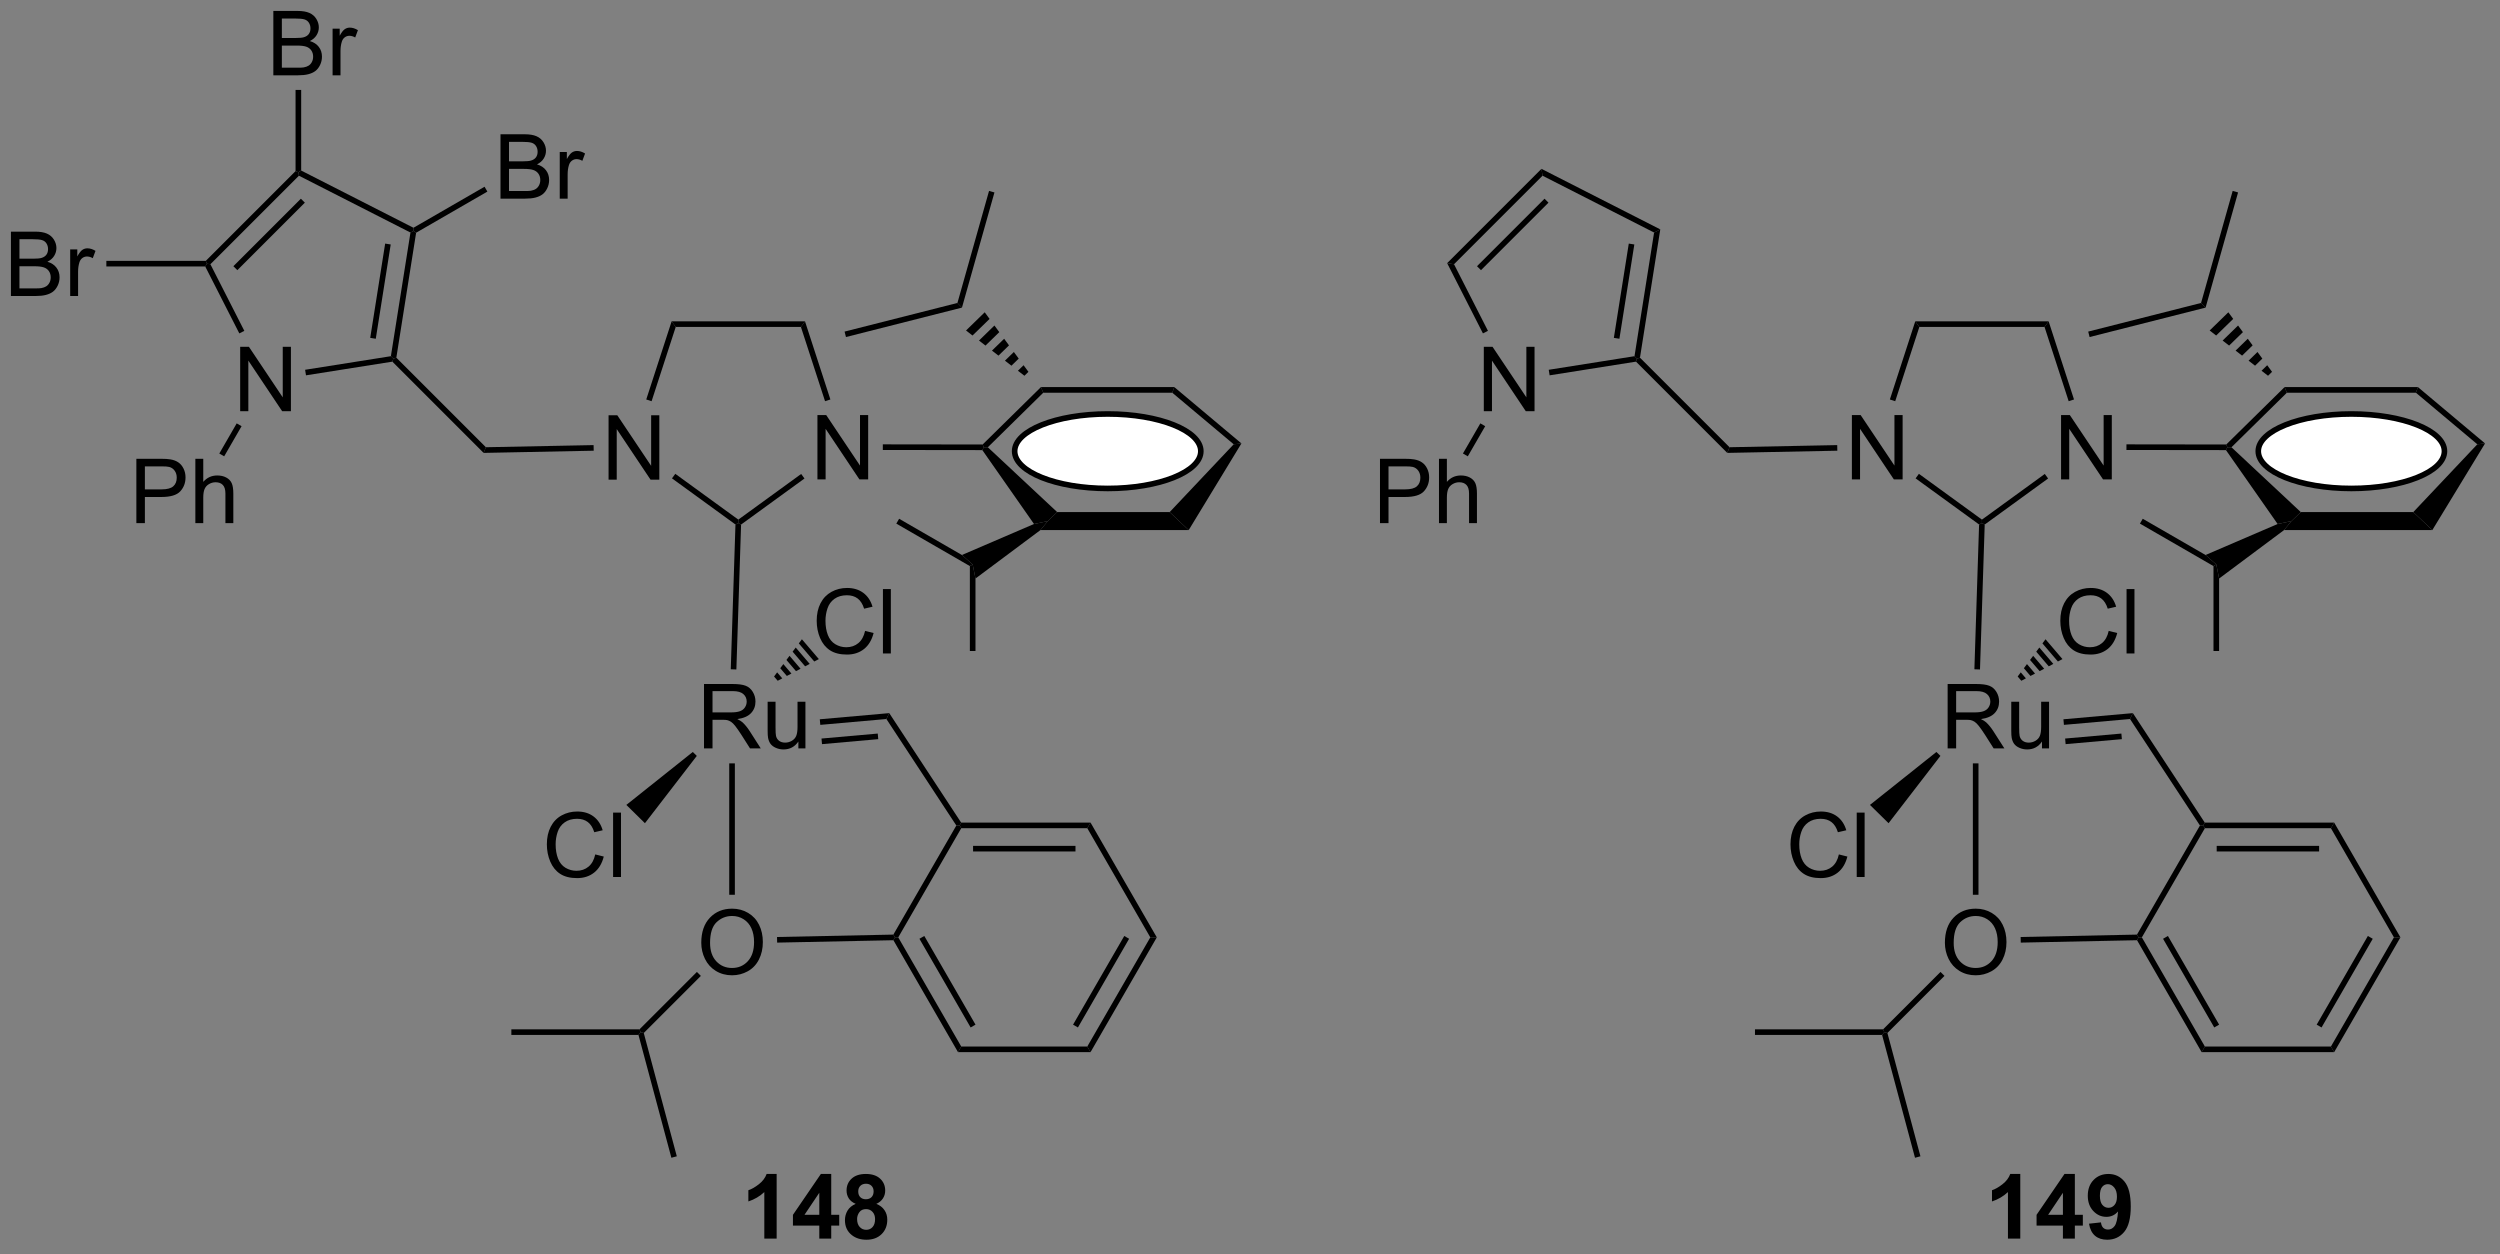 <?xml version="1.0" encoding="UTF-8"?>
<!DOCTYPE svg PUBLIC '-//W3C//DTD SVG 1.0//EN'
          'http://www.w3.org/TR/2001/REC-SVG-20010904/DTD/svg10.dtd'>
<svg stroke-dasharray="none" shape-rendering="auto" xmlns="http://www.w3.org/2000/svg" font-family="'Dialog'" text-rendering="auto" width="610" fill-opacity="1" color-interpolation="auto" color-rendering="auto" preserveAspectRatio="xMidYMid meet" font-size="12px" viewBox="0 0 610 306" fill="black" xmlns:xlink="http://www.w3.org/1999/xlink" stroke="black" image-rendering="auto" stroke-miterlimit="10" stroke-linecap="square" stroke-linejoin="miter" font-style="normal" stroke-width="1" height="306" stroke-dashoffset="0" font-weight="normal" stroke-opacity="1"
><rect x="0" y="0" width="610" height="306" fill="#808080" stroke="none"/><!--Generated by the Batik Graphics2D SVG Generator--><defs id="genericDefs"
  /><g
  ><defs id="defs1"
    ><clipPath clipPathUnits="userSpaceOnUse" id="clipPath1"
      ><path d="M1.79 1.596 L230.166 1.596 L230.166 116.028 L1.79 116.028 L1.79 1.596 Z"
      /></clipPath
      ><clipPath clipPathUnits="userSpaceOnUse" id="clipPath2"
      ><path d="M-0.047 12.418 L-0.047 123.668 L221.979 123.668 L221.979 12.418 Z"
      /></clipPath
    ></defs
    ><g transform="scale(2.667,2.667) translate(-1.79,-1.596) matrix(1.029,0,0,1.029,1.839,-11.177)"
    ><path d="M54.06 55.063 L54.06 49.337 L54.838 49.337 L57.846 53.832 L57.846 49.337 L58.573 49.337 L58.573 55.063 L57.794 55.063 L54.786 50.563 L54.786 55.063 L54.06 55.063 Z" stroke="none" clip-path="url(#clipPath2)"
    /></g
    ><g transform="matrix(2.743,0,0,2.743,0.129,-34.06)"
    ><path d="M72.667 55.063 L72.667 49.337 L73.446 49.337 L76.454 53.832 L76.454 49.337 L77.18 49.337 L77.18 55.063 L76.402 55.063 L73.394 50.563 L73.394 55.063 L72.667 55.063 Z" stroke="none" clip-path="url(#clipPath2)"
    /></g
    ><g transform="matrix(2.743,0,0,2.743,0.129,-34.06)"
    ><path d="M71.561 41.001 L71.198 41.501 L60.061 41.501 L59.697 41.001 Z" stroke="none" clip-path="url(#clipPath2)"
    /></g
    ><g transform="matrix(2.743,0,0,2.743,0.129,-34.06)"
    ><path d="M59.697 41.001 L60.061 41.501 L57.915 48.106 L57.439 47.952 Z" stroke="none" clip-path="url(#clipPath2)"
    /></g
    ><g transform="matrix(2.743,0,0,2.743,0.129,-34.06)"
    ><path d="M59.728 54.97 L60.022 54.565 L65.629 58.639 L65.629 58.948 L65.375 59.072 Z" stroke="none" clip-path="url(#clipPath2)"
    /></g
    ><g transform="matrix(2.743,0,0,2.743,0.129,-34.06)"
    ><path d="M65.875 59.078 L65.629 58.948 L65.629 58.639 L71.22 54.577 L71.514 54.981 Z" stroke="none" clip-path="url(#clipPath2)"
    /></g
    ><g transform="matrix(2.743,0,0,2.743,0.129,-34.06)"
    ><path d="M73.819 47.952 L73.344 48.106 L71.198 41.501 L71.561 41.001 Z" stroke="none" clip-path="url(#clipPath2)"
    /></g
    ><g transform="matrix(2.743,0,0,2.743,0.129,-34.06)"
    ><path d="M42.972 52.704 L43.175 52.2 L52.755 52.01 L52.765 52.509 Z" stroke="none" clip-path="url(#clipPath2)"
    /></g
    ><g transform="matrix(2.743,0,0,2.743,0.129,-34.06)"
    ><path d="M69.039 122.595 L67.942 122.595 L67.942 118.457 Q67.341 119.019 66.523 119.29 L66.523 118.293 Q66.953 118.152 67.455 117.761 Q67.96 117.368 68.148 116.845 L69.039 116.845 L69.039 122.595 ZM72.832 122.595 L72.832 121.441 L70.488 121.441 L70.488 120.48 L72.972 116.845 L73.894 116.845 L73.894 120.478 L74.605 120.478 L74.605 121.441 L73.894 121.441 L73.894 122.595 L72.832 122.595 ZM72.832 120.478 L72.832 118.519 L71.516 120.478 L72.832 120.478 ZM76.07 119.504 Q75.645 119.324 75.45 119.011 Q75.257 118.696 75.257 118.321 Q75.257 117.681 75.705 117.264 Q76.153 116.845 76.976 116.845 Q77.794 116.845 78.244 117.264 Q78.695 117.681 78.695 118.321 Q78.695 118.72 78.487 119.03 Q78.281 119.34 77.906 119.504 Q78.382 119.696 78.63 120.064 Q78.88 120.431 78.88 120.91 Q78.88 121.704 78.372 122.201 Q77.867 122.696 77.028 122.696 Q76.247 122.696 75.726 122.285 Q75.114 121.8 75.114 120.957 Q75.114 120.493 75.343 120.105 Q75.575 119.715 76.07 119.504 ZM76.296 118.399 Q76.296 118.728 76.481 118.912 Q76.669 119.095 76.976 119.095 Q77.289 119.095 77.476 118.91 Q77.664 118.722 77.664 118.394 Q77.664 118.087 77.479 117.902 Q77.294 117.715 76.989 117.715 Q76.671 117.715 76.484 117.902 Q76.296 118.09 76.296 118.399 ZM76.195 120.853 Q76.195 121.306 76.427 121.561 Q76.661 121.814 77.007 121.814 Q77.349 121.814 77.57 121.569 Q77.794 121.324 77.794 120.863 Q77.794 120.462 77.567 120.217 Q77.341 119.972 76.992 119.972 Q76.591 119.972 76.393 120.251 Q76.195 120.527 76.195 120.853 Z" stroke="none" clip-path="url(#clipPath2)"
    /></g
    ><g transform="matrix(2.743,0,0,2.743,0.129,-34.06)"
    ><path d="M62.577 78.989 L62.577 73.262 L65.116 73.262 Q65.881 73.262 66.28 73.416 Q66.678 73.57 66.915 73.96 Q67.155 74.351 67.155 74.825 Q67.155 75.434 66.759 75.853 Q66.366 76.27 65.54 76.382 Q65.842 76.528 65.999 76.668 Q66.329 76.973 66.626 77.429 L67.624 78.989 L66.67 78.989 L65.912 77.796 Q65.579 77.281 65.363 77.007 Q65.15 76.734 64.98 76.624 Q64.811 76.515 64.634 76.473 Q64.506 76.445 64.212 76.445 L63.334 76.445 L63.334 78.989 L62.577 78.989 ZM63.334 75.788 L64.962 75.788 Q65.483 75.788 65.775 75.681 Q66.069 75.575 66.22 75.338 Q66.374 75.101 66.374 74.825 Q66.374 74.418 66.077 74.158 Q65.782 73.895 65.147 73.895 L63.334 73.895 L63.334 75.788 ZM70.971 78.989 L70.971 78.379 Q70.487 79.083 69.653 79.083 Q69.286 79.083 68.969 78.942 Q68.651 78.801 68.495 78.588 Q68.341 78.374 68.278 78.067 Q68.237 77.859 68.237 77.411 L68.237 74.84 L68.94 74.84 L68.94 77.14 Q68.94 77.692 68.982 77.882 Q69.049 78.161 69.263 78.32 Q69.479 78.476 69.794 78.476 Q70.112 78.476 70.388 78.314 Q70.666 78.153 70.781 77.874 Q70.896 77.593 70.896 77.062 L70.896 74.84 L71.599 74.84 L71.599 78.989 L70.971 78.989 Z" stroke="none" clip-path="url(#clipPath2)"
    /></g
    ><g transform="matrix(2.743,0,0,2.743,0.129,-34.06)"
    ><path d="M52.902 88.421 L53.66 88.611 Q53.423 89.546 52.803 90.038 Q52.184 90.528 51.29 90.528 Q50.363 90.528 49.783 90.15 Q49.205 89.773 48.9 89.059 Q48.598 88.343 48.598 87.523 Q48.598 86.627 48.939 85.963 Q49.283 85.296 49.913 84.95 Q50.543 84.604 51.301 84.604 Q52.16 84.604 52.746 85.041 Q53.332 85.479 53.564 86.273 L52.816 86.447 Q52.619 85.822 52.238 85.538 Q51.861 85.252 51.285 85.252 Q50.626 85.252 50.181 85.57 Q49.738 85.885 49.559 86.419 Q49.379 86.953 49.379 87.518 Q49.379 88.249 49.593 88.794 Q49.806 89.338 50.254 89.609 Q50.705 89.877 51.228 89.877 Q51.863 89.877 52.303 89.51 Q52.746 89.143 52.902 88.421 ZM54.49 90.429 L54.49 84.703 L55.193 84.703 L55.193 90.429 L54.49 90.429 Z" stroke="none" clip-path="url(#clipPath2)"
    /></g
    ><g transform="matrix(2.743,0,0,2.743,0.129,-34.06)"
    ><path d="M61.58 79.307 L61.936 79.657 L57.322 85.644 L55.669 84.017 Z" stroke="none" clip-path="url(#clipPath2)"
    /></g
    ><g transform="matrix(2.743,0,0,2.743,0.129,-34.06)"
    ><path d="M76.906 68.536 L77.663 68.726 Q77.426 69.661 76.807 70.153 Q76.187 70.643 75.293 70.643 Q74.367 70.643 73.786 70.265 Q73.208 69.888 72.903 69.174 Q72.601 68.458 72.601 67.638 Q72.601 66.742 72.942 66.078 Q73.286 65.411 73.916 65.064 Q74.546 64.718 75.304 64.718 Q76.163 64.718 76.749 65.156 Q77.335 65.593 77.567 66.388 L76.82 66.562 Q76.622 65.937 76.242 65.653 Q75.864 65.367 75.288 65.367 Q74.629 65.367 74.184 65.684 Q73.742 65.999 73.562 66.533 Q73.382 67.067 73.382 67.632 Q73.382 68.364 73.596 68.908 Q73.809 69.453 74.257 69.723 Q74.708 69.992 75.231 69.992 Q75.867 69.992 76.307 69.624 Q76.749 69.257 76.906 68.536 ZM78.493 70.544 L78.493 64.817 L79.196 64.817 L79.196 70.544 L78.493 70.544 Z" stroke="none" clip-path="url(#clipPath2)"
    /></g
    ><g transform="matrix(2.743,0,0,2.743,0.129,-34.06)"
    ><path d="M71.285 69.282 L71.01 69.65 L72.385 71.26 L72.792 71.046 L71.285 69.282 ZM70.735 70.018 L70.459 70.386 L71.572 71.689 L71.979 71.475 L70.735 70.018 ZM70.184 70.754 L69.909 71.122 L70.759 72.117 L71.165 71.903 L70.184 70.754 ZM69.634 71.49 L69.359 71.858 L69.946 72.546 L70.353 72.332 L69.634 71.49 ZM69.083 72.226 L68.808 72.594 L69.133 72.974 L69.539 72.76 L69.083 72.226 Z" stroke="none" clip-path="url(#clipPath2)"
    /></g
    ><g transform="matrix(2.743,0,0,2.743,0.129,-34.06)"
    ><path d="M72.921 76.897 L72.877 76.399 L79.055 75.852 L78.801 76.376 ZM73.073 78.611 L78.076 78.168 L78.032 77.67 L73.028 78.113 Z" stroke="none" clip-path="url(#clipPath2)"
    /></g
    ><g transform="matrix(2.743,0,0,2.743,0.129,-34.06)"
    ><path d="M62.334 96.285 Q62.334 94.858 63.1 94.053 Q63.866 93.246 65.077 93.246 Q65.868 93.246 66.504 93.626 Q67.142 94.004 67.475 94.681 Q67.811 95.358 67.811 96.217 Q67.811 97.09 67.459 97.777 Q67.108 98.465 66.462 98.819 Q65.819 99.173 65.071 99.173 Q64.264 99.173 63.626 98.782 Q62.991 98.389 62.663 97.715 Q62.334 97.038 62.334 96.285 ZM63.116 96.295 Q63.116 97.332 63.67 97.928 Q64.228 98.522 65.069 98.522 Q65.923 98.522 66.475 97.92 Q67.03 97.319 67.03 96.215 Q67.03 95.514 66.793 94.993 Q66.556 94.472 66.1 94.186 Q65.647 93.897 65.079 93.897 Q64.275 93.897 63.694 94.452 Q63.116 95.004 63.116 96.295 Z" stroke="none" clip-path="url(#clipPath2)"
    /></g
    ><g transform="matrix(2.743,0,0,2.743,0.129,-34.06)"
    ><path d="M61.944 98.874 L62.297 99.227 L57.218 104.305 L56.94 104.231 L56.836 103.981 Z" stroke="none" clip-path="url(#clipPath2)"
    /></g
    ><g transform="matrix(2.743,0,0,2.743,0.129,-34.06)"
    ><path d="M69.082 96.266 L69.072 95.766 L79.42 95.553 L79.566 95.8 L79.424 96.053 Z" stroke="none" clip-path="url(#clipPath2)"
    /></g
    ><g transform="matrix(2.743,0,0,2.743,0.129,-34.06)"
    ><path d="M79.424 96.053 L79.566 95.8 L79.855 95.8 L85.46 105.509 L85.172 106.009 ZM81.74 95.925 L86.295 103.814 L86.728 103.564 L82.173 95.675 Z" stroke="none" clip-path="url(#clipPath2)"
    /></g
    ><g transform="matrix(2.743,0,0,2.743,0.129,-34.06)"
    ><path d="M85.172 106.009 L85.46 105.509 L96.672 105.509 L96.96 106.009 Z" stroke="none" clip-path="url(#clipPath2)"
    /></g
    ><g transform="matrix(2.743,0,0,2.743,0.129,-34.06)"
    ><path d="M96.96 106.009 L96.672 105.509 L102.278 95.8 L102.855 95.8 ZM95.838 103.814 L100.392 95.925 L99.96 95.675 L95.405 103.564 Z" stroke="none" clip-path="url(#clipPath2)"
    /></g
    ><g transform="matrix(2.743,0,0,2.743,0.129,-34.06)"
    ><path d="M102.855 95.8 L102.278 95.8 L96.672 86.09 L96.96 85.59 Z" stroke="none" clip-path="url(#clipPath2)"
    /></g
    ><g transform="matrix(2.743,0,0,2.743,0.129,-34.06)"
    ><path d="M96.96 85.59 L96.672 86.09 L85.46 86.09 L85.316 85.84 L85.451 85.59 ZM95.621 87.66 L86.511 87.66 L86.511 88.16 L95.621 88.16 Z" stroke="none" clip-path="url(#clipPath2)"
    /></g
    ><g transform="matrix(2.743,0,0,2.743,0.129,-34.06)"
    ><path d="M85.023 85.849 L85.316 85.84 L85.46 86.09 L79.855 95.8 L79.566 95.8 L79.42 95.553 Z" stroke="none" clip-path="url(#clipPath2)"
    /></g
    ><g transform="matrix(2.743,0,0,2.743,0.129,-34.06)"
    ><path d="M78.801 76.376 L79.055 75.852 L85.451 85.59 L85.316 85.84 L85.023 85.849 Z" stroke="none" clip-path="url(#clipPath2)"
    /></g
    ><g transform="matrix(2.743,0,0,2.743,0.129,-34.06)"
    ><path d="M64.821 80.322 L65.321 80.322 L65.321 92.01 L64.821 92.01 Z" stroke="none" clip-path="url(#clipPath2)"
    /></g
    ><g transform="matrix(2.743,0,0,2.743,0.129,-34.06)"
    ><path d="M56.836 103.981 L56.94 104.231 L56.748 104.481 L45.44 104.481 L45.44 103.981 Z" stroke="none" clip-path="url(#clipPath2)"
    /></g
    ><g transform="matrix(2.743,0,0,2.743,0.129,-34.06)"
    ><path d="M56.748 104.481 L56.94 104.231 L57.218 104.305 L60.158 115.274 L59.675 115.404 Z" stroke="none" clip-path="url(#clipPath2)"
    /></g
    ><g transform="matrix(2.743,0,0,2.743,0.129,-34.06)"
    ><path d="M65.456 71.969 L64.957 71.952 L65.375 59.072 L65.629 58.948 L65.875 59.078 Z" stroke="none" clip-path="url(#clipPath2)"
    /></g
    ><g transform="matrix(2.743,0,0,2.743,0.129,-34.06)"
    ><path d="M43.175 52.2 L42.972 52.704 L34.855 44.587 L34.942 44.321 L35.209 44.234 Z" stroke="none" clip-path="url(#clipPath2)"
    /></g
    ><g transform="matrix(2.743,0,0,2.743,0.129,-34.06)"
    ><path d="M21.318 48.995 L21.318 43.268 L22.096 43.268 L25.104 47.763 L25.104 43.268 L25.831 43.268 L25.831 48.995 L25.052 48.995 L22.044 44.495 L22.044 48.995 L21.318 48.995 Z" stroke="none" clip-path="url(#clipPath2)"
    /></g
    ><g transform="matrix(2.743,0,0,2.743,0.129,-34.06)"
    ><path d="M35.209 44.234 L34.942 44.321 L34.723 44.102 L36.465 33.102 L36.741 32.962 L36.969 33.119 ZM33.38 42.55 L34.708 34.163 L34.214 34.085 L32.886 42.472 Z" stroke="none" clip-path="url(#clipPath2)"
    /></g
    ><g transform="matrix(2.743,0,0,2.743,0.129,-34.06)"
    ><path d="M36.733 32.678 L36.741 32.962 L36.465 33.102 L26.543 28.047 L26.494 27.741 L26.744 27.588 Z" stroke="none" clip-path="url(#clipPath2)"
    /></g
    ><g transform="matrix(2.743,0,0,2.743,0.129,-34.06)"
    ><path d="M26.244 27.638 L26.494 27.741 L26.543 28.047 L18.668 35.921 L18.363 35.873 L18.259 35.623 ZM26.718 30.092 L20.713 36.097 L21.066 36.45 L27.071 30.445 Z" stroke="none" clip-path="url(#clipPath2)"
    /></g
    ><g transform="matrix(2.743,0,0,2.743,0.129,-34.06)"
    ><path d="M18.209 36.123 L18.363 35.873 L18.668 35.921 L21.687 41.847 L21.241 42.074 Z" stroke="none" clip-path="url(#clipPath2)"
    /></g
    ><g transform="matrix(2.743,0,0,2.743,0.129,-34.06)"
    ><path d="M27.172 45.804 L27.094 45.31 L34.723 44.102 L34.942 44.321 L34.855 44.587 Z" stroke="none" clip-path="url(#clipPath2)"
    /></g
    ><g transform="matrix(2.743,0,0,2.743,0.129,-34.06)"
    ><path d="M12.083 58.954 L12.083 53.227 L14.245 53.227 Q14.815 53.227 15.115 53.282 Q15.537 53.352 15.82 53.55 Q16.107 53.746 16.281 54.102 Q16.456 54.456 16.456 54.884 Q16.456 55.613 15.99 56.121 Q15.526 56.626 14.31 56.626 L12.841 56.626 L12.841 58.954 L12.083 58.954 ZM12.841 55.949 L14.323 55.949 Q15.057 55.949 15.365 55.675 Q15.675 55.402 15.675 54.907 Q15.675 54.548 15.492 54.292 Q15.31 54.035 15.013 53.954 Q14.823 53.902 14.307 53.902 L12.841 53.902 L12.841 55.949 ZM17.331 58.954 L17.331 53.227 L18.034 53.227 L18.034 55.282 Q18.526 54.712 19.276 54.712 Q19.737 54.712 20.076 54.894 Q20.417 55.074 20.563 55.394 Q20.708 55.714 20.708 56.324 L20.708 58.954 L20.005 58.954 L20.005 56.324 Q20.005 55.798 19.776 55.558 Q19.549 55.316 19.13 55.316 Q18.818 55.316 18.542 55.48 Q18.268 55.641 18.151 55.92 Q18.034 56.196 18.034 56.683 L18.034 58.954 L17.331 58.954 Z" stroke="none" clip-path="url(#clipPath2)"
    /></g
    ><g transform="matrix(2.743,0,0,2.743,0.129,-34.06)"
    ><path d="M21.009 50.078 L21.442 50.328 L19.894 53.009 L19.461 52.759 Z" stroke="none" clip-path="url(#clipPath2)"
    /></g
    ><g transform="matrix(2.743,0,0,2.743,0.129,-34.06)"
    ><path d="M0.925 38.748 L0.925 33.022 L3.074 33.022 Q3.73 33.022 4.126 33.196 Q4.524 33.368 4.748 33.73 Q4.972 34.092 4.972 34.485 Q4.972 34.852 4.771 35.178 Q4.574 35.501 4.172 35.701 Q4.691 35.852 4.969 36.219 Q5.251 36.587 5.251 37.087 Q5.251 37.49 5.079 37.837 Q4.909 38.18 4.659 38.368 Q4.409 38.555 4.032 38.652 Q3.657 38.748 3.11 38.748 L0.925 38.748 ZM1.683 35.428 L2.922 35.428 Q3.425 35.428 3.644 35.36 Q3.933 35.274 4.079 35.076 Q4.227 34.876 4.227 34.576 Q4.227 34.29 4.089 34.074 Q3.954 33.858 3.699 33.777 Q3.446 33.696 2.829 33.696 L1.683 33.696 L1.683 35.428 ZM1.683 38.071 L3.11 38.071 Q3.477 38.071 3.626 38.045 Q3.886 37.998 4.061 37.889 Q4.237 37.779 4.349 37.571 Q4.464 37.36 4.464 37.087 Q4.464 36.766 4.3 36.532 Q4.136 36.295 3.844 36.199 Q3.555 36.102 3.008 36.102 L1.683 36.102 L1.683 38.071 ZM6.196 38.748 L6.196 34.6 L6.829 34.6 L6.829 35.227 Q7.071 34.787 7.274 34.647 Q7.48 34.506 7.727 34.506 Q8.081 34.506 8.448 34.733 L8.206 35.383 Q7.949 35.233 7.691 35.233 Q7.462 35.233 7.277 35.37 Q7.094 35.508 7.016 35.756 Q6.899 36.131 6.899 36.576 L6.899 38.748 L6.196 38.748 Z" stroke="none" clip-path="url(#clipPath2)"
    /></g
    ><g transform="matrix(2.743,0,0,2.743,0.129,-34.06)"
    ><path d="M18.259 35.623 L18.363 35.873 L18.209 36.123 L9.413 36.123 L9.413 35.623 Z" stroke="none" clip-path="url(#clipPath2)"
    /></g
    ><g transform="matrix(2.743,0,0,2.743,0.129,-34.06)"
    ><path d="M24.268 19.116 L24.268 13.39 L26.416 13.39 Q27.072 13.39 27.468 13.564 Q27.867 13.736 28.091 14.098 Q28.314 14.46 28.314 14.853 Q28.314 15.22 28.114 15.546 Q27.916 15.869 27.515 16.069 Q28.033 16.221 28.312 16.588 Q28.593 16.955 28.593 17.455 Q28.593 17.858 28.421 18.205 Q28.252 18.549 28.002 18.736 Q27.752 18.924 27.374 19.02 Q26.999 19.116 26.453 19.116 L24.268 19.116 ZM25.025 15.796 L26.265 15.796 Q26.768 15.796 26.986 15.728 Q27.275 15.642 27.421 15.444 Q27.57 15.244 27.57 14.944 Q27.57 14.658 27.432 14.442 Q27.296 14.226 27.041 14.145 Q26.788 14.064 26.171 14.064 L25.025 14.064 L25.025 15.796 ZM25.025 18.439 L26.453 18.439 Q26.82 18.439 26.968 18.413 Q27.229 18.366 27.403 18.257 Q27.58 18.148 27.692 17.939 Q27.807 17.728 27.807 17.455 Q27.807 17.134 27.643 16.9 Q27.479 16.663 27.187 16.567 Q26.898 16.471 26.351 16.471 L25.025 16.471 L25.025 18.439 ZM29.538 19.116 L29.538 14.968 L30.171 14.968 L30.171 15.595 Q30.413 15.155 30.617 15.015 Q30.822 14.874 31.07 14.874 Q31.424 14.874 31.791 15.101 L31.549 15.752 Q31.291 15.601 31.033 15.601 Q30.804 15.601 30.619 15.739 Q30.437 15.877 30.359 16.124 Q30.242 16.499 30.242 16.944 L30.242 19.116 L29.538 19.116 Z" stroke="none" clip-path="url(#clipPath2)"
    /></g
    ><g transform="matrix(2.743,0,0,2.743,0.129,-34.06)"
    ><path d="M26.744 27.588 L26.494 27.741 L26.244 27.638 L26.244 20.416 L26.744 20.416 Z" stroke="none" clip-path="url(#clipPath2)"
    /></g
    ><g transform="matrix(2.743,0,0,2.743,0.129,-34.06)"
    ><path d="M44.474 30.087 L44.474 24.361 L46.622 24.361 Q47.278 24.361 47.674 24.535 Q48.072 24.707 48.297 25.069 Q48.52 25.431 48.52 25.824 Q48.52 26.191 48.32 26.517 Q48.122 26.84 47.721 27.04 Q48.239 27.191 48.518 27.559 Q48.799 27.926 48.799 28.426 Q48.799 28.829 48.627 29.176 Q48.458 29.52 48.208 29.707 Q47.958 29.895 47.58 29.991 Q47.205 30.087 46.658 30.087 L44.474 30.087 ZM45.231 26.767 L46.471 26.767 Q46.974 26.767 47.192 26.699 Q47.481 26.613 47.627 26.415 Q47.776 26.215 47.776 25.915 Q47.776 25.629 47.638 25.413 Q47.502 25.197 47.247 25.116 Q46.994 25.035 46.377 25.035 L45.231 25.035 L45.231 26.767 ZM45.231 29.41 L46.658 29.41 Q47.026 29.41 47.174 29.384 Q47.434 29.337 47.609 29.228 Q47.786 29.119 47.898 28.91 Q48.013 28.699 48.013 28.426 Q48.013 28.105 47.849 27.871 Q47.684 27.634 47.393 27.538 Q47.104 27.441 46.557 27.441 L45.231 27.441 L45.231 29.41 ZM49.744 30.087 L49.744 25.939 L50.377 25.939 L50.377 26.566 Q50.619 26.126 50.822 25.986 Q51.028 25.845 51.276 25.845 Q51.63 25.845 51.997 26.072 L51.755 26.723 Q51.497 26.572 51.239 26.572 Q51.01 26.572 50.825 26.71 Q50.643 26.848 50.565 27.095 Q50.447 27.47 50.447 27.915 L50.447 30.087 L49.744 30.087 Z" stroke="none" clip-path="url(#clipPath2)"
    /></g
    ><g transform="matrix(2.743,0,0,2.743,0.129,-34.06)"
    ><path d="M36.969 33.119 L36.741 32.962 L36.733 32.678 L43.056 29.027 L43.306 29.46 Z" stroke="none" clip-path="url(#clipPath2)"
    /></g
    ><g transform="matrix(2.743,0,0,2.743,0.129,-34.06)"
    ><path d="M92.502 59.57 L93.16 58.77 L93.993 57.97 L103.998 57.97 L105.692 59.57 Z" stroke="none" clip-path="url(#clipPath2)"
    /></g
    ><g transform="matrix(2.743,0,0,2.743,0.129,-34.06)"
    ><path d="M110.382 51.861 L109.695 51.938 L104.23 47.351 L104.412 46.851 Z" stroke="none" clip-path="url(#clipPath2)"
    /></g
    ><g transform="matrix(2.743,0,0,2.743,0.129,-34.06)"
    ><path d="M104.412 46.851 L104.23 47.351 L92.755 47.351 L92.55 46.851 Z" stroke="none" clip-path="url(#clipPath2)"
    /></g
    ><g transform="matrix(2.743,0,0,2.743,0.129,-34.06)"
    ><path d="M91.932 59.028 L93.16 58.77 L92.502 59.57 L86.726 63.879 L86.476 62.628 L85.518 61.786 Z" stroke="none" clip-path="url(#clipPath2)"
    /></g
    ><g transform="matrix(2.743,0,0,2.743,0.129,-34.06)"
    ><path d="M109.695 51.938 L110.382 51.861 L105.692 59.57 L103.998 57.97 Z" stroke="none" clip-path="url(#clipPath2)"
    /></g
    ><g fill="white" transform="matrix(2.743,0,0,2.743,0.129,-34.06)" stroke="white"
    ><path d="M98.49 49.242 C103.063 49.242 106.77 50.725 106.77 52.554 C106.77 54.383 103.063 55.866 98.49 55.866 C93.917 55.866 90.21 54.383 90.21 52.554 C90.21 50.725 93.917 49.242 98.49 49.242" stroke="none" clip-path="url(#clipPath2)"
    /></g
    ><g stroke-width="0.5" transform="matrix(2.743,0,0,2.743,0.129,-34.06)" stroke-linejoin="round" stroke-linecap="round"
    ><path fill="none" d="M98.49 49.242 C103.063 49.242 106.77 50.725 106.77 52.554 C106.77 54.383 103.063 55.866 98.49 55.866 C93.917 55.866 90.21 54.383 90.21 52.554 C90.21 50.725 93.917 49.242 98.49 49.242" clip-path="url(#clipPath2)"
    /></g
    ><g transform="matrix(2.743,0,0,2.743,0.129,-34.06)"
    ><path d="M91.078 45.842 L90.501 45.395 L91.004 44.905 L91.436 45.493 ZM89.924 44.947 L89.347 44.5 L90.14 43.728 L90.572 44.316 ZM88.77 44.052 L88.193 43.605 L89.276 42.551 L89.708 43.139 ZM87.616 43.157 L87.039 42.71 L88.412 41.373 L88.844 41.962 ZM86.462 42.262 L85.885 41.815 L87.548 40.196 L87.98 40.785 Z" stroke="none" clip-path="url(#clipPath2)"
    /></g
    ><g transform="matrix(2.743,0,0,2.743,0.129,-34.06)"
    ><path d="M87.335 52.456 L87.464 52.206 L87.824 52.203 L93.993 57.97 L93.16 58.77 L91.932 59.028 Z" stroke="none" clip-path="url(#clipPath2)"
    /></g
    ><g transform="matrix(2.743,0,0,2.743,0.129,-34.06)"
    ><path d="M87.824 52.203 L87.464 52.206 L87.362 51.956 L92.55 46.851 L92.755 47.351 Z" stroke="none" clip-path="url(#clipPath2)"
    /></g
    ><g transform="matrix(2.743,0,0,2.743,0.129,-34.06)"
    ><path d="M78.483 52.444 L78.483 51.944 L87.362 51.956 L87.464 52.206 L87.335 52.456 Z" stroke="none" clip-path="url(#clipPath2)"
    /></g
    ><g transform="matrix(2.743,0,0,2.743,0.129,-34.06)"
    ><path d="M164.685 55.063 L164.685 49.337 L165.463 49.337 L168.471 53.832 L168.471 49.337 L169.198 49.337 L169.198 55.063 L168.419 55.063 L165.411 50.563 L165.411 55.063 L164.685 55.063 Z" stroke="none" clip-path="url(#clipPath2)"
    /></g
    ><g transform="matrix(2.743,0,0,2.743,0.129,-34.06)"
    ><path d="M183.292 55.063 L183.292 49.337 L184.071 49.337 L187.079 53.832 L187.079 49.337 L187.805 49.337 L187.805 55.063 L187.027 55.063 L184.019 50.563 L184.019 55.063 L183.292 55.063 Z" stroke="none" clip-path="url(#clipPath2)"
    /></g
    ><g transform="matrix(2.743,0,0,2.743,0.129,-34.06)"
    ><path d="M182.186 41.001 L181.822 41.501 L170.686 41.501 L170.322 41.001 Z" stroke="none" clip-path="url(#clipPath2)"
    /></g
    ><g transform="matrix(2.743,0,0,2.743,0.129,-34.06)"
    ><path d="M170.322 41.001 L170.686 41.501 L168.54 48.106 L168.064 47.952 Z" stroke="none" clip-path="url(#clipPath2)"
    /></g
    ><g transform="matrix(2.743,0,0,2.743,0.129,-34.06)"
    ><path d="M170.353 54.97 L170.647 54.565 L176.254 58.639 L176.254 58.948 L176 59.072 Z" stroke="none" clip-path="url(#clipPath2)"
    /></g
    ><g transform="matrix(2.743,0,0,2.743,0.129,-34.06)"
    ><path d="M176.5 59.078 L176.254 58.948 L176.254 58.639 L181.845 54.577 L182.139 54.981 Z" stroke="none" clip-path="url(#clipPath2)"
    /></g
    ><g transform="matrix(2.743,0,0,2.743,0.129,-34.06)"
    ><path d="M184.444 47.952 L183.969 48.106 L181.822 41.501 L182.186 41.001 Z" stroke="none" clip-path="url(#clipPath2)"
    /></g
    ><g transform="matrix(2.743,0,0,2.743,0.129,-34.06)"
    ><path d="M153.597 52.704 L153.8 52.2 L163.38 52.01 L163.39 52.509 Z" stroke="none" clip-path="url(#clipPath2)"
    /></g
    ><g transform="matrix(2.743,0,0,2.743,0.129,-34.06)"
    ><path d="M179.664 122.595 L178.567 122.595 L178.567 118.457 Q177.966 119.019 177.148 119.29 L177.148 118.293 Q177.578 118.152 178.08 117.761 Q178.585 117.368 178.773 116.845 L179.664 116.845 L179.664 122.595 ZM183.457 122.595 L183.457 121.441 L181.113 121.441 L181.113 120.48 L183.597 116.845 L184.519 116.845 L184.519 120.478 L185.23 120.478 L185.23 121.441 L184.519 121.441 L184.519 122.595 L183.457 122.595 ZM183.457 120.478 L183.457 118.519 L182.142 120.478 L183.457 120.478 ZM185.778 121.269 L186.841 121.152 Q186.88 121.478 187.044 121.634 Q187.208 121.79 187.476 121.79 Q187.817 121.79 188.054 121.478 Q188.294 121.165 188.359 120.181 Q187.945 120.66 187.325 120.66 Q186.648 120.66 186.158 120.139 Q185.669 119.618 185.669 118.782 Q185.669 117.91 186.185 117.379 Q186.703 116.845 187.505 116.845 Q188.375 116.845 188.932 117.519 Q189.492 118.191 189.492 119.735 Q189.492 121.306 188.908 122.001 Q188.328 122.696 187.395 122.696 Q186.724 122.696 186.31 122.34 Q185.895 121.98 185.778 121.269 ZM188.263 118.871 Q188.263 118.34 188.018 118.048 Q187.773 117.754 187.453 117.754 Q187.148 117.754 186.947 117.996 Q186.747 118.235 186.747 118.782 Q186.747 119.337 186.966 119.597 Q187.185 119.855 187.513 119.855 Q187.828 119.855 188.044 119.605 Q188.263 119.355 188.263 118.871 Z" stroke="none" clip-path="url(#clipPath2)"
    /></g
    ><g transform="matrix(2.743,0,0,2.743,0.129,-34.06)"
    ><path d="M173.202 78.989 L173.202 73.262 L175.741 73.262 Q176.506 73.262 176.905 73.416 Q177.303 73.57 177.54 73.96 Q177.78 74.351 177.78 74.825 Q177.78 75.434 177.384 75.853 Q176.991 76.27 176.165 76.382 Q176.467 76.528 176.624 76.668 Q176.954 76.973 177.251 77.429 L178.249 78.989 L177.295 78.989 L176.537 77.796 Q176.204 77.281 175.988 77.007 Q175.774 76.734 175.605 76.624 Q175.436 76.515 175.259 76.473 Q175.131 76.445 174.837 76.445 L173.959 76.445 L173.959 78.989 L173.202 78.989 ZM173.959 75.788 L175.587 75.788 Q176.108 75.788 176.399 75.681 Q176.694 75.575 176.845 75.338 Q176.999 75.101 176.999 74.825 Q176.999 74.418 176.702 74.158 Q176.407 73.895 175.772 73.895 L173.959 73.895 L173.959 75.788 ZM181.596 78.989 L181.596 78.379 Q181.112 79.083 180.278 79.083 Q179.911 79.083 179.594 78.942 Q179.276 78.801 179.12 78.588 Q178.966 78.374 178.903 78.067 Q178.862 77.859 178.862 77.411 L178.862 74.84 L179.565 74.84 L179.565 77.14 Q179.565 77.692 179.607 77.882 Q179.674 78.161 179.888 78.32 Q180.104 78.476 180.419 78.476 Q180.737 78.476 181.013 78.314 Q181.291 78.153 181.406 77.874 Q181.521 77.593 181.521 77.062 L181.521 74.84 L182.224 74.84 L182.224 78.989 L181.596 78.989 Z" stroke="none" clip-path="url(#clipPath2)"
    /></g
    ><g transform="matrix(2.743,0,0,2.743,0.129,-34.06)"
    ><path d="M163.527 88.421 L164.285 88.611 Q164.048 89.546 163.429 90.038 Q162.809 90.528 161.915 90.528 Q160.988 90.528 160.408 90.15 Q159.829 89.773 159.525 89.059 Q159.223 88.343 159.223 87.523 Q159.223 86.627 159.564 85.963 Q159.908 85.296 160.538 84.95 Q161.168 84.604 161.926 84.604 Q162.785 84.604 163.371 85.041 Q163.957 85.479 164.189 86.273 L163.441 86.447 Q163.244 85.822 162.863 85.538 Q162.486 85.252 161.91 85.252 Q161.251 85.252 160.806 85.57 Q160.363 85.885 160.184 86.419 Q160.004 86.953 160.004 87.518 Q160.004 88.249 160.218 88.794 Q160.431 89.338 160.879 89.609 Q161.329 89.877 161.853 89.877 Q162.488 89.877 162.929 89.51 Q163.371 89.143 163.527 88.421 ZM165.115 90.429 L165.115 84.703 L165.818 84.703 L165.818 90.429 L165.115 90.429 Z" stroke="none" clip-path="url(#clipPath2)"
    /></g
    ><g transform="matrix(2.743,0,0,2.743,0.129,-34.06)"
    ><path d="M172.204 79.307 L172.561 79.657 L167.947 85.644 L166.293 84.017 Z" stroke="none" clip-path="url(#clipPath2)"
    /></g
    ><g transform="matrix(2.743,0,0,2.743,0.129,-34.06)"
    ><path d="M187.53 68.536 L188.288 68.726 Q188.051 69.661 187.432 70.153 Q186.812 70.643 185.918 70.643 Q184.992 70.643 184.411 70.265 Q183.833 69.888 183.528 69.174 Q183.226 68.458 183.226 67.638 Q183.226 66.742 183.567 66.078 Q183.911 65.411 184.541 65.064 Q185.171 64.718 185.929 64.718 Q186.788 64.718 187.374 65.156 Q187.96 65.593 188.192 66.388 L187.445 66.562 Q187.247 65.937 186.867 65.653 Q186.489 65.367 185.913 65.367 Q185.255 65.367 184.809 65.684 Q184.367 65.999 184.187 66.533 Q184.007 67.067 184.007 67.632 Q184.007 68.364 184.221 68.908 Q184.434 69.453 184.882 69.723 Q185.333 69.992 185.856 69.992 Q186.492 69.992 186.932 69.624 Q187.374 69.257 187.53 68.536 ZM189.118 70.544 L189.118 64.817 L189.821 64.817 L189.821 70.544 L189.118 70.544 Z" stroke="none" clip-path="url(#clipPath2)"
    /></g
    ><g transform="matrix(2.743,0,0,2.743,0.129,-34.06)"
    ><path d="M181.91 69.282 L181.635 69.65 L183.01 71.26 L183.417 71.046 L181.91 69.282 ZM181.36 70.018 L181.084 70.386 L182.197 71.689 L182.604 71.475 L181.36 70.018 ZM180.809 70.754 L180.534 71.122 L181.384 72.117 L181.791 71.903 L180.809 70.754 ZM180.259 71.49 L179.984 71.858 L180.571 72.546 L180.977 72.332 L180.259 71.49 ZM179.708 72.226 L179.433 72.594 L179.758 72.974 L180.164 72.76 L179.708 72.226 Z" stroke="none" clip-path="url(#clipPath2)"
    /></g
    ><g transform="matrix(2.743,0,0,2.743,0.129,-34.06)"
    ><path d="M183.546 76.897 L183.502 76.399 L189.68 75.852 L189.426 76.376 ZM183.698 78.611 L188.701 78.168 L188.657 77.67 L183.654 78.113 Z" stroke="none" clip-path="url(#clipPath2)"
    /></g
    ><g transform="matrix(2.743,0,0,2.743,0.129,-34.06)"
    ><path d="M172.959 96.285 Q172.959 94.858 173.725 94.053 Q174.491 93.246 175.702 93.246 Q176.493 93.246 177.129 93.626 Q177.767 94.004 178.1 94.681 Q178.436 95.358 178.436 96.217 Q178.436 97.09 178.084 97.777 Q177.733 98.465 177.087 98.819 Q176.444 99.173 175.696 99.173 Q174.889 99.173 174.251 98.782 Q173.616 98.389 173.287 97.715 Q172.959 97.038 172.959 96.285 ZM173.741 96.295 Q173.741 97.332 174.295 97.928 Q174.853 98.522 175.694 98.522 Q176.548 98.522 177.1 97.92 Q177.655 97.319 177.655 96.215 Q177.655 95.514 177.418 94.993 Q177.181 94.472 176.725 94.186 Q176.272 93.897 175.704 93.897 Q174.899 93.897 174.319 94.452 Q173.741 95.004 173.741 96.295 Z" stroke="none" clip-path="url(#clipPath2)"
    /></g
    ><g transform="matrix(2.743,0,0,2.743,0.129,-34.06)"
    ><path d="M172.569 98.874 L172.922 99.227 L167.844 104.305 L167.565 104.231 L167.461 103.981 Z" stroke="none" clip-path="url(#clipPath2)"
    /></g
    ><g transform="matrix(2.743,0,0,2.743,0.129,-34.06)"
    ><path d="M179.707 96.266 L179.697 95.766 L190.045 95.553 L190.191 95.8 L190.049 96.053 Z" stroke="none" clip-path="url(#clipPath2)"
    /></g
    ><g transform="matrix(2.743,0,0,2.743,0.129,-34.06)"
    ><path d="M190.049 96.053 L190.191 95.8 L190.48 95.8 L196.085 105.509 L195.797 106.009 ZM192.365 95.925 L196.92 103.814 L197.353 103.564 L192.798 95.675 Z" stroke="none" clip-path="url(#clipPath2)"
    /></g
    ><g transform="matrix(2.743,0,0,2.743,0.129,-34.06)"
    ><path d="M195.797 106.009 L196.085 105.509 L207.297 105.509 L207.585 106.009 Z" stroke="none" clip-path="url(#clipPath2)"
    /></g
    ><g transform="matrix(2.743,0,0,2.743,0.129,-34.06)"
    ><path d="M207.585 106.009 L207.297 105.509 L212.903 95.8 L213.48 95.8 ZM206.463 103.814 L211.018 95.925 L210.584 95.675 L206.03 103.564 Z" stroke="none" clip-path="url(#clipPath2)"
    /></g
    ><g transform="matrix(2.743,0,0,2.743,0.129,-34.06)"
    ><path d="M213.48 95.8 L212.903 95.8 L207.297 86.09 L207.585 85.59 Z" stroke="none" clip-path="url(#clipPath2)"
    /></g
    ><g transform="matrix(2.743,0,0,2.743,0.129,-34.06)"
    ><path d="M207.585 85.59 L207.297 86.09 L196.085 86.09 L195.941 85.84 L196.076 85.59 ZM206.246 87.66 L197.136 87.66 L197.136 88.16 L206.246 88.16 Z" stroke="none" clip-path="url(#clipPath2)"
    /></g
    ><g transform="matrix(2.743,0,0,2.743,0.129,-34.06)"
    ><path d="M195.648 85.849 L195.941 85.84 L196.085 86.09 L190.48 95.8 L190.191 95.8 L190.045 95.553 Z" stroke="none" clip-path="url(#clipPath2)"
    /></g
    ><g transform="matrix(2.743,0,0,2.743,0.129,-34.06)"
    ><path d="M189.426 76.376 L189.68 75.852 L196.076 85.59 L195.941 85.84 L195.648 85.849 Z" stroke="none" clip-path="url(#clipPath2)"
    /></g
    ><g transform="matrix(2.743,0,0,2.743,0.129,-34.06)"
    ><path d="M175.446 80.322 L175.946 80.322 L175.946 92.01 L175.446 92.01 Z" stroke="none" clip-path="url(#clipPath2)"
    /></g
    ><g transform="matrix(2.743,0,0,2.743,0.129,-34.06)"
    ><path d="M167.461 103.981 L167.565 104.231 L167.373 104.481 L156.065 104.481 L156.065 103.981 Z" stroke="none" clip-path="url(#clipPath2)"
    /></g
    ><g transform="matrix(2.743,0,0,2.743,0.129,-34.06)"
    ><path d="M167.373 104.481 L167.565 104.231 L167.844 104.305 L170.783 115.274 L170.3 115.404 Z" stroke="none" clip-path="url(#clipPath2)"
    /></g
    ><g transform="matrix(2.743,0,0,2.743,0.129,-34.06)"
    ><path d="M176.081 71.969 L175.582 71.952 L176 59.072 L176.254 58.948 L176.5 59.078 Z" stroke="none" clip-path="url(#clipPath2)"
    /></g
    ><g transform="matrix(2.743,0,0,2.743,0.129,-34.06)"
    ><path d="M153.8 52.2 L153.597 52.704 L145.48 44.587 L145.567 44.321 L145.834 44.234 Z" stroke="none" clip-path="url(#clipPath2)"
    /></g
    ><g transform="matrix(2.743,0,0,2.743,0.129,-34.06)"
    ><path d="M131.943 48.995 L131.943 43.268 L132.721 43.268 L135.729 47.763 L135.729 43.268 L136.456 43.268 L136.456 48.995 L135.677 48.995 L132.669 44.495 L132.669 48.995 L131.943 48.995 Z" stroke="none" clip-path="url(#clipPath2)"
    /></g
    ><g transform="matrix(2.743,0,0,2.743,0.129,-34.06)"
    ><path d="M145.834 44.234 L145.567 44.321 L145.348 44.102 L147.09 33.102 L147.641 32.822 ZM144.005 42.55 L145.333 34.163 L144.839 34.085 L143.511 42.472 Z" stroke="none" clip-path="url(#clipPath2)"
    /></g
    ><g transform="matrix(2.743,0,0,2.743,0.129,-34.06)"
    ><path d="M147.641 32.822 L147.09 33.102 L137.168 28.047 L137.071 27.436 Z" stroke="none" clip-path="url(#clipPath2)"
    /></g
    ><g transform="matrix(2.743,0,0,2.743,0.129,-34.06)"
    ><path d="M137.071 27.436 L137.168 28.047 L129.293 35.921 L128.682 35.825 ZM137.343 30.092 L131.338 36.097 L131.691 36.45 L137.696 30.445 Z" stroke="none" clip-path="url(#clipPath2)"
    /></g
    ><g transform="matrix(2.743,0,0,2.743,0.129,-34.06)"
    ><path d="M128.682 35.825 L129.293 35.921 L132.312 41.847 L131.866 42.074 Z" stroke="none" clip-path="url(#clipPath2)"
    /></g
    ><g transform="matrix(2.743,0,0,2.743,0.129,-34.06)"
    ><path d="M137.798 45.804 L137.719 45.31 L145.348 44.102 L145.567 44.321 L145.48 44.587 Z" stroke="none" clip-path="url(#clipPath2)"
    /></g
    ><g transform="matrix(2.743,0,0,2.743,0.129,-34.06)"
    ><path d="M122.708 58.954 L122.708 53.227 L124.87 53.227 Q125.44 53.227 125.74 53.282 Q126.162 53.352 126.445 53.55 Q126.732 53.746 126.906 54.102 Q127.081 54.456 127.081 54.884 Q127.081 55.613 126.615 56.121 Q126.151 56.626 124.935 56.626 L123.466 56.626 L123.466 58.954 L122.708 58.954 ZM123.466 55.949 L124.948 55.949 Q125.682 55.949 125.99 55.675 Q126.299 55.402 126.299 54.907 Q126.299 54.548 126.117 54.292 Q125.935 54.035 125.638 53.954 Q125.448 53.902 124.932 53.902 L123.466 53.902 L123.466 55.949 ZM127.956 58.954 L127.956 53.227 L128.659 53.227 L128.659 55.282 Q129.151 54.712 129.901 54.712 Q130.362 54.712 130.701 54.894 Q131.042 55.074 131.188 55.394 Q131.333 55.714 131.333 56.324 L131.333 58.954 L130.63 58.954 L130.63 56.324 Q130.63 55.798 130.401 55.558 Q130.174 55.316 129.755 55.316 Q129.443 55.316 129.167 55.48 Q128.893 55.641 128.776 55.92 Q128.659 56.196 128.659 56.683 L128.659 58.954 L127.956 58.954 Z" stroke="none" clip-path="url(#clipPath2)"
    /></g
    ><g transform="matrix(2.743,0,0,2.743,0.129,-34.06)"
    ><path d="M131.635 50.078 L132.067 50.328 L130.519 53.009 L130.086 52.759 Z" stroke="none" clip-path="url(#clipPath2)"
    /></g
    ><g transform="matrix(2.743,0,0,2.743,0.129,-34.06)"
    ><path d="M203.127 59.57 L203.785 58.77 L204.618 57.97 L214.623 57.97 L216.317 59.57 Z" stroke="none" clip-path="url(#clipPath2)"
    /></g
    ><g transform="matrix(2.743,0,0,2.743,0.129,-34.06)"
    ><path d="M221.007 51.861 L220.32 51.938 L214.855 47.351 L215.037 46.851 Z" stroke="none" clip-path="url(#clipPath2)"
    /></g
    ><g transform="matrix(2.743,0,0,2.743,0.129,-34.06)"
    ><path d="M215.037 46.851 L214.855 47.351 L203.38 47.351 L203.175 46.851 Z" stroke="none" clip-path="url(#clipPath2)"
    /></g
    ><g transform="matrix(2.743,0,0,2.743,0.129,-34.06)"
    ><path d="M202.557 59.028 L203.785 58.77 L203.127 59.57 L197.351 63.879 L197.101 62.628 L196.143 61.786 Z" stroke="none" clip-path="url(#clipPath2)"
    /></g
    ><g transform="matrix(2.743,0,0,2.743,0.129,-34.06)"
    ><path d="M220.32 51.938 L221.007 51.861 L216.317 59.57 L214.623 57.97 Z" stroke="none" clip-path="url(#clipPath2)"
    /></g
    ><g fill="white" transform="matrix(2.743,0,0,2.743,0.129,-34.06)" stroke="white"
    ><path d="M209.115 49.242 C213.688 49.242 217.395 50.725 217.395 52.554 C217.395 54.383 213.688 55.866 209.115 55.866 C204.542 55.866 200.835 54.383 200.835 52.554 C200.835 50.725 204.542 49.242 209.115 49.242" stroke="none" clip-path="url(#clipPath2)"
    /></g
    ><g stroke-width="0.5" transform="matrix(2.743,0,0,2.743,0.129,-34.06)" stroke-linejoin="round" stroke-linecap="round"
    ><path fill="none" d="M209.115 49.242 C213.688 49.242 217.395 50.725 217.395 52.554 C217.395 54.383 213.688 55.866 209.115 55.866 C204.542 55.866 200.835 54.383 200.835 52.554 C200.835 50.725 204.542 49.242 209.115 49.242" clip-path="url(#clipPath2)"
    /></g
    ><g transform="matrix(2.743,0,0,2.743,0.129,-34.06)"
    ><path d="M201.703 45.842 L201.126 45.395 L201.629 44.905 L202.061 45.493 ZM200.549 44.947 L199.972 44.5 L200.765 43.728 L201.197 44.316 ZM199.395 44.052 L198.818 43.605 L199.901 42.551 L200.333 43.139 ZM198.241 43.157 L197.664 42.71 L199.037 41.373 L199.469 41.962 ZM197.087 42.262 L196.511 41.815 L198.173 40.196 L198.605 40.785 Z" stroke="none" clip-path="url(#clipPath2)"
    /></g
    ><g transform="matrix(2.743,0,0,2.743,0.129,-34.06)"
    ><path d="M197.96 52.456 L198.089 52.206 L198.449 52.203 L204.618 57.97 L203.785 58.77 L202.557 59.028 Z" stroke="none" clip-path="url(#clipPath2)"
    /></g
    ><g transform="matrix(2.743,0,0,2.743,0.129,-34.06)"
    ><path d="M198.449 52.203 L198.089 52.206 L197.987 51.956 L203.175 46.851 L203.38 47.351 Z" stroke="none" clip-path="url(#clipPath2)"
    /></g
    ><g transform="matrix(2.743,0,0,2.743,0.129,-34.06)"
    ><path d="M189.107 52.444 L189.108 51.944 L197.987 51.956 L198.089 52.206 L197.96 52.456 Z" stroke="none" clip-path="url(#clipPath2)"
    /></g
    ><g transform="matrix(2.743,0,0,2.743,0.129,-34.06)"
    ><path d="M85.12 39.366 L85.523 39.78 L75.205 42.398 L75.082 41.913 Z" stroke="none" clip-path="url(#clipPath2)"
    /></g
    ><g transform="matrix(2.743,0,0,2.743,0.129,-34.06)"
    ><path d="M85.523 39.78 L85.12 39.366 L87.932 29.4 L88.413 29.535 Z" stroke="none" clip-path="url(#clipPath2)"
    /></g
    ><g transform="matrix(2.743,0,0,2.743,0.129,-34.06)"
    ><path d="M86.226 62.773 L86.476 62.628 L86.726 63.879 L86.726 70.328 L86.226 70.328 Z" stroke="none" clip-path="url(#clipPath2)"
    /></g
    ><g transform="matrix(2.743,0,0,2.743,0.129,-34.06)"
    ><path d="M85.518 61.786 L86.476 62.628 L86.226 62.773 L79.683 58.995 L79.933 58.562 Z" stroke="none" clip-path="url(#clipPath2)"
    /></g
    ><g transform="matrix(2.743,0,0,2.743,0.129,-34.06)"
    ><path d="M195.745 39.366 L196.148 39.78 L185.83 42.398 L185.707 41.913 Z" stroke="none" clip-path="url(#clipPath2)"
    /></g
    ><g transform="matrix(2.743,0,0,2.743,0.129,-34.06)"
    ><path d="M196.148 39.78 L195.745 39.366 L198.557 29.4 L199.038 29.535 Z" stroke="none" clip-path="url(#clipPath2)"
    /></g
    ><g transform="matrix(2.743,0,0,2.743,0.129,-34.06)"
    ><path d="M196.851 62.773 L197.101 62.628 L197.351 63.879 L197.351 70.328 L196.851 70.328 Z" stroke="none" clip-path="url(#clipPath2)"
    /></g
    ><g transform="matrix(2.743,0,0,2.743,0.129,-34.06)"
    ><path d="M196.143 61.786 L197.101 62.628 L196.851 62.773 L190.308 58.995 L190.558 58.562 Z" stroke="none" clip-path="url(#clipPath2)"
    /></g
  ></g
></svg
>
